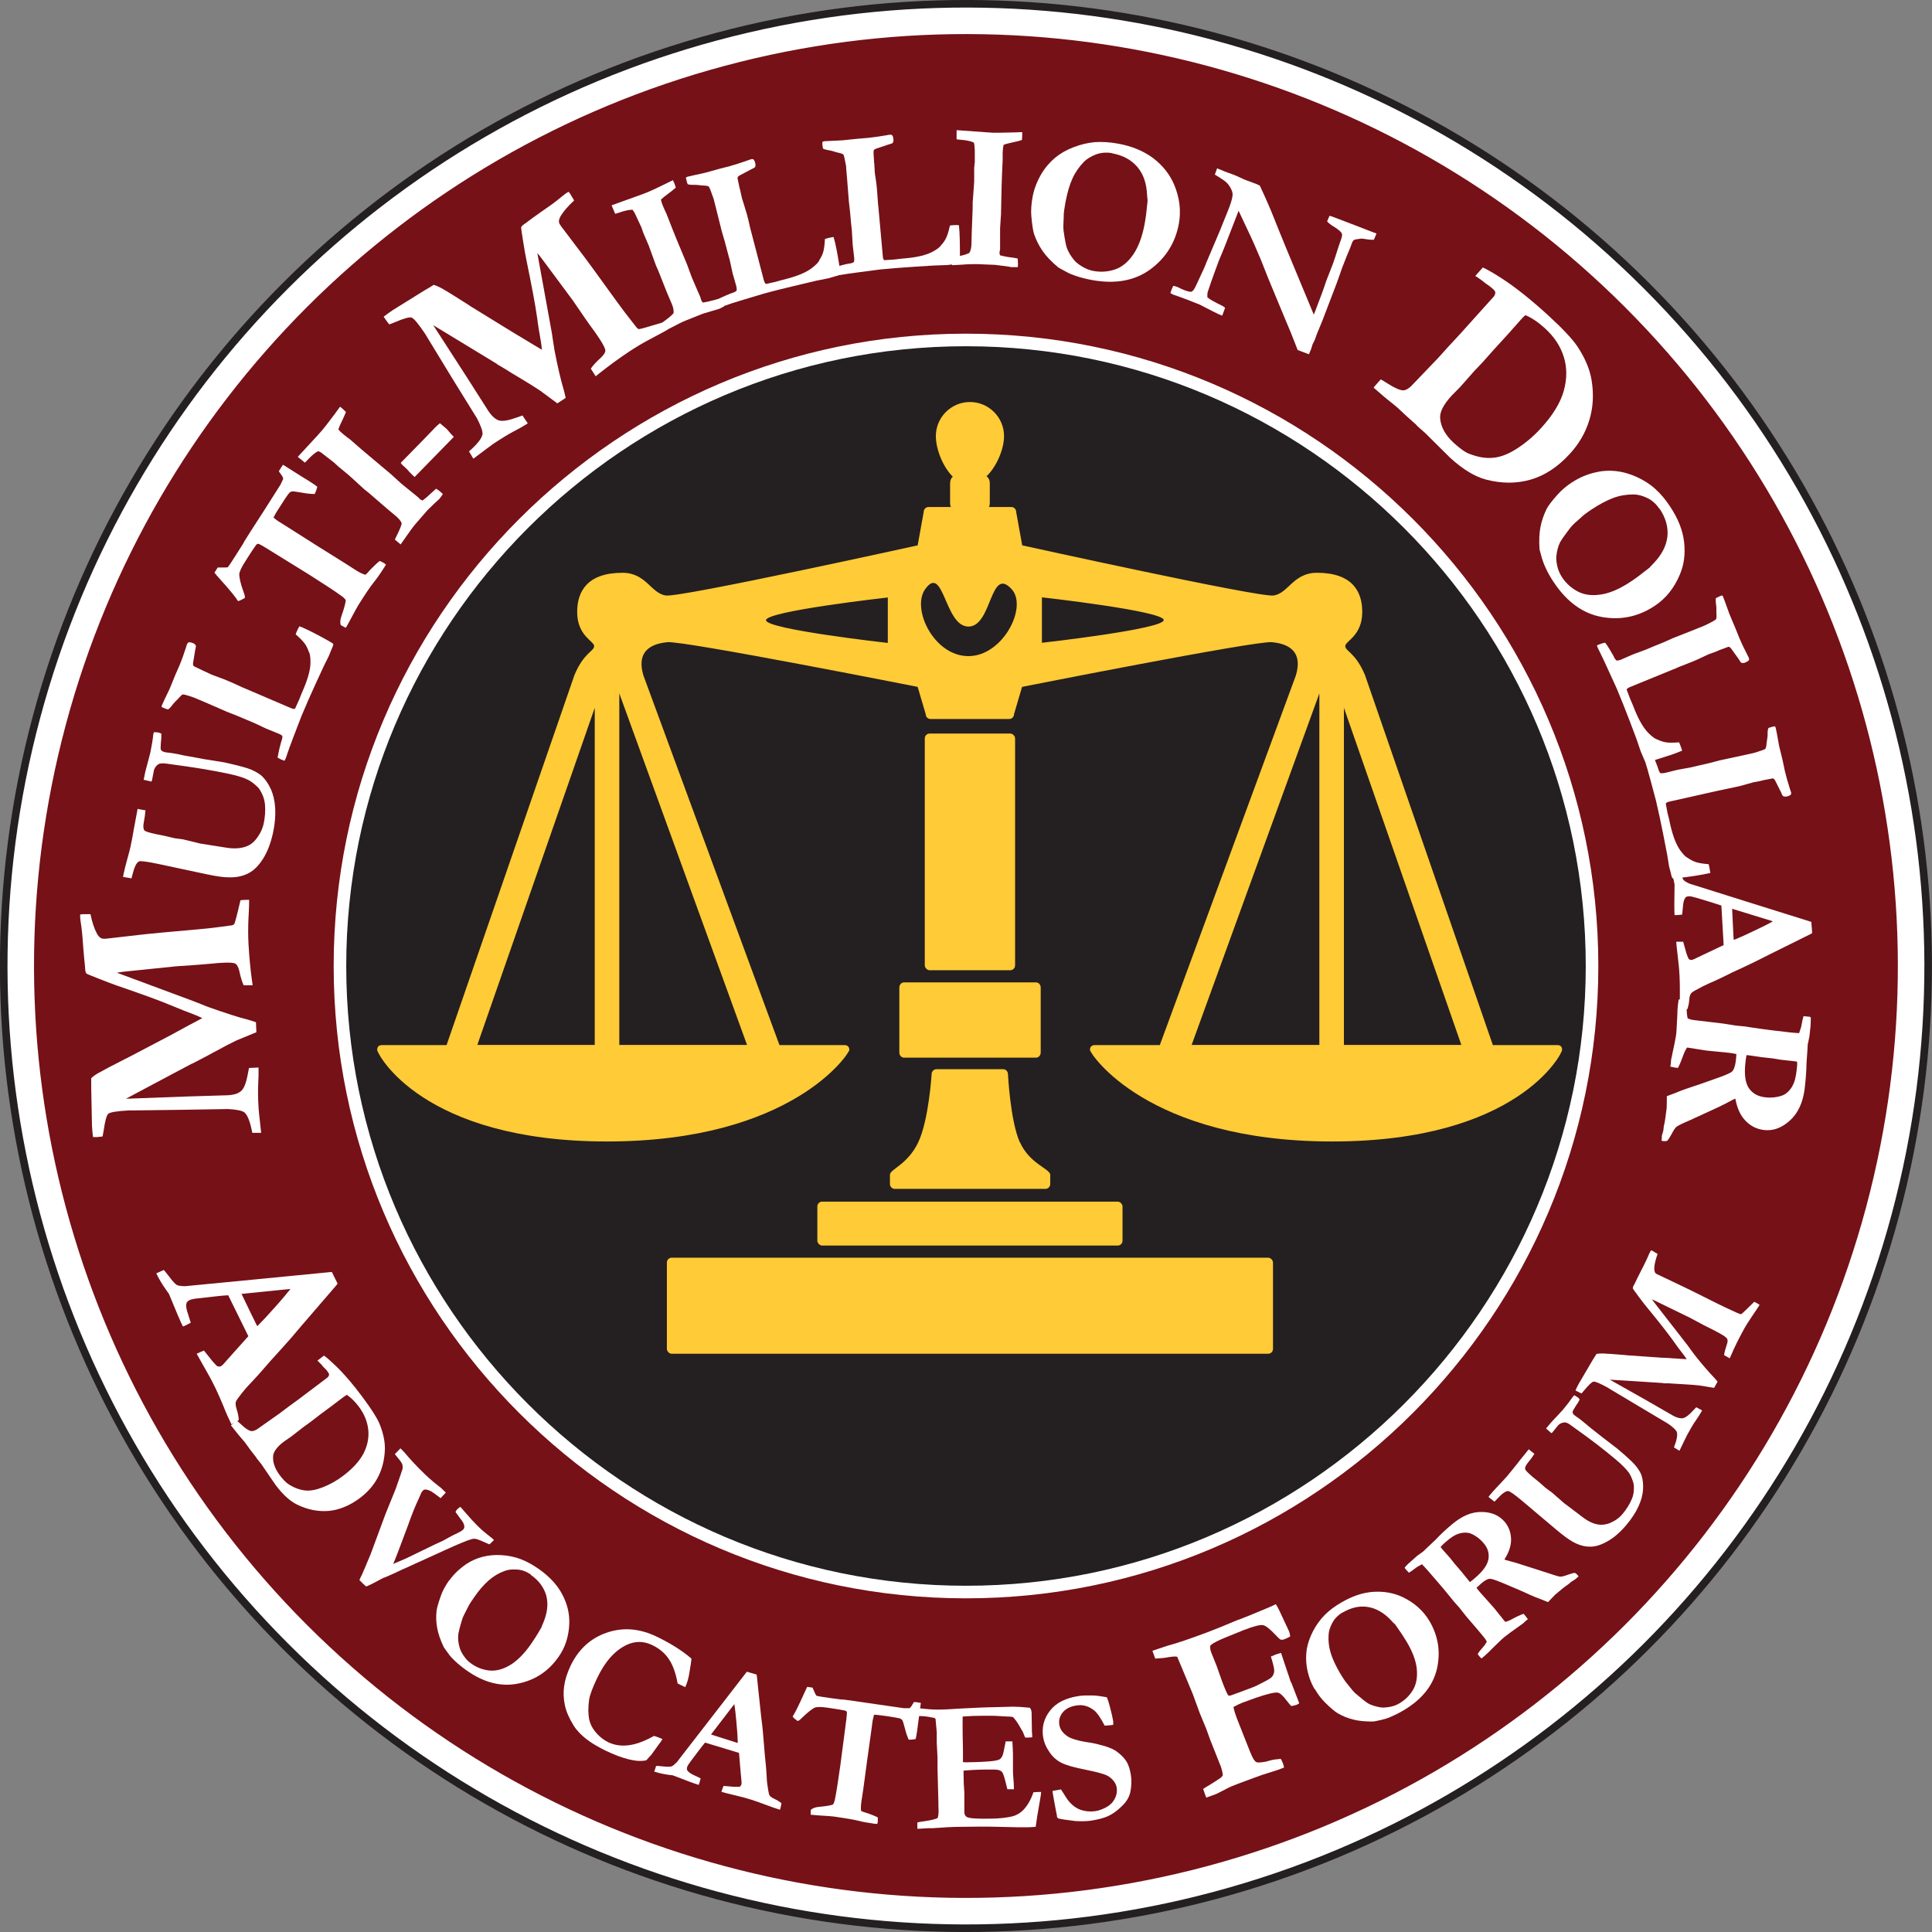<?xml version="1.0" encoding="UTF-8"?>
<svg id="Calque_2" xmlns="http://www.w3.org/2000/svg" width="127.5" height="127.5" version="1.1" viewBox="0 0 127.5 127.5">
  <rect x="0" y="0" width="127.5" height="127.5" fill="#808080" stroke="none"/>
  <!-- Generator: Adobe Illustrator 29.6.0, SVG Export Plug-In . SVG Version: 2.1.1 Build 207)  -->
  <circle cx="63.75" cy="63.75" r="63.5" transform="translate(-26.41 63.75) rotate(-45)" fill="#fff" stroke="#241f20" stroke-width=".5"/>
  <circle cx="63.75" cy="63.75" r="61.25" transform="translate(-26.41 63.75) rotate(-45)" fill="#761117" stroke="#761117" stroke-width=".5"/>
  <g>
    <circle cx="63.75" cy="63.75" r="41.32" transform="translate(-8.76 117.33) rotate(-81.46)" fill="#241f20"/>
    <path d="M63.75,105.48c-23.01,0-41.73-18.72-41.73-41.73S40.74,22.02,63.75,22.02s41.73,18.72,41.73,41.73-18.72,41.73-41.73,41.73ZM63.75,22.85c-22.55,0-40.9,18.35-40.9,40.9s18.35,40.9,40.9,40.9,40.9-18.35,40.9-40.9-18.35-40.9-40.9-40.9Z" fill="#fff"/>
  </g>
  <rect x="44.01" y="83" width="40" height="6.34" rx=".32" ry=".32" fill="#ffcb37"/>
  <rect x="53.94" y="79.3" width="20.14" height="2.9" rx=".32" ry=".32" fill="#ffcb37"/>
  <path d="M67.3,75.38c-.63-1.42-.78-4.49-.78-4.49,0-.18-.14-.33-.32-.33h-4.4c-.18,0-.32.15-.32.33,0,0-.18,3.01-.88,4.49-.7,1.48-1.87,1.78-1.87,2.15v.6c0,.18.14.33.32.33h9.94c.18,0,.32-.15.32-.33v-.6c0-.39-1.37-.73-2-2.15Z" fill="#ffcb37"/>
  <path d="M68.68,69.46c0,.19-.14.34-.32.34h-8.69c-.18,0-.32-.15-.32-.34v-4.29c0-.19.14-.34.32-.34h8.69c.18,0,.32.15.32.34v4.29Z" fill="#ffcb37" fill-rule="evenodd"/>
  <rect x="61.03" y="48.41" width="5.96" height="15.62" rx=".32" ry=".32" fill="#ffcb37"/>
  <path d="M102.78,68.97h-4.26l-8.44-24.42c-.63-1.5-1.3-1.57-1.3-1.91s1.12-.67,1.12-2.26c0-1.36-.67-2.58-2.99-2.58-1.57,0-1.89,1.37-2.87,1.5-.99.13-16.58-3.31-16.58-3.31l-.4-2.21c0-.18-.14-.32-.32-.32h-1.47c.03-.08.05-.17.05-.27v-1.29c0-.22-.09-.4-.22-.46.69-.67,1.16-1.82,1.16-2.66,0-1.24-1.01-2.25-2.25-2.25s-2.25,1.01-2.25,2.25c0,.84.45,2.02,1.12,2.68-.11.08-.18.24-.18.44v1.29c0,.1.02.19.05.27h-1.47c-.18,0-.32.14-.32.32l-.4,2.21s-15.62,3.44-16.61,3.31c-.99-.13-1.3-1.5-2.87-1.5-2.31,0-2.99,1.22-2.99,2.58,0,1.6,1.12,1.92,1.12,2.26s-.68.42-1.3,1.91l-8.44,24.42h-4.26c-.18,0-.32.08-.32.32s2.95,6.04,15.17,6.04,15.99-5.81,15.99-6.04-.14-.32-.32-.32h-4.29l-8.97-24.37c-.58-1.87.87-2.15,1.57-2.22,1.06-.11,16.52,2.95,16.52,2.95l.53,1.8c0,.18.14.32.32.32h5.19c.18,0,.32-.14.32-.32l.53-1.8s15.43-3.06,16.49-2.95c.71.07,2.15.35,1.57,2.22l-8.97,24.37h-4.29c-.18,0-.32.09-.32.32s3.76,6.04,15.99,6.04,15.17-5.79,15.17-6.04-.14-.32-.32-.32ZM39.25,68.96h-7.75l7.75-22.25v22.25ZM49.3,68.96h-8.43v-23.2l8.43,23.2ZM58.59,42.43s-8.04-.9-8.04-1.5,8.04-1.5,8.04-1.5v3.01ZM63.91,43.3c-2.28,0-3.77-3.12-2.86-4.41,1.23-1.74,1.28,2.46,2.86,2.46s1.41-4.06,2.86-2.46c1.06,1.17-.58,4.41-2.86,4.41ZM68.76,42.43v-3.01s8.04.9,8.04,1.5-8.04,1.5-8.04,1.5ZM87.07,68.96h-8.43l8.43-23.2v23.2ZM88.69,68.96v-22.25l7.75,22.25h-7.75Z" fill="#ffcb37"/>
  <g>
    <path d="M17.24,74.76h-.59c-.13-.7-.3-1.15-.51-1.34-.14-.12-.51-.2-1.09-.23l-3.06.05-3.11.04c-.19,0-.3,0-.34,0-.81.04-1.27.12-1.39.22-.12.1-.22.48-.31,1.12-.03.16-.05.29-.07.38-.14.02-.26.03-.36.04h-.27c-.03-.2-.05-.44-.07-.73l-.05-2.52c0-.06,0-.14,0-.24v-.4c.11-.1.25-.21.44-.32.41-.23,1-.54,1.79-.94l.22-.11,2.84-1.49c.07-.04.16-.09.29-.16.2-.11.39-.21.57-.31.18-.1.38-.21.6-.32.22-.12.41-.22.58-.31-.14-.07-.3-.14-.47-.21-.54-.2-1.03-.4-1.49-.59-.8-.34-2.02-.78-3.65-1.34-.26-.09-.66-.24-1.19-.45-.53-.21-.81-.32-.84-.35-.05-.05-.08-.15-.09-.3,0-.06-.01-.15-.02-.27-.03-.3-.07-.65-.1-1.07-.04-.6-.08-1.08-.13-1.44-.05-.36-.08-.56-.08-.61,0-.06,0-.13,0-.21.08-.01.14-.02.19-.02h.26c.05,0,.13,0,.23,0,.11.53.25.96.43,1.29.13.23.28.34.45.33h.13s2.62-.3,2.62-.3c.24-.03,1.43-.14,3.57-.33.48-.04,1.09-.11,1.82-.21.09-.02.16-.03.21-.03.14-.01.22-.05.26-.1.04-.06.18-.58.41-1.57.09-.01.16-.02.21-.02.12,0,.24-.01.36-.01,0,.15,0,.55-.04,1.17-.03.63-.03,1.21,0,1.76.05.83.12,1.63.23,2.41.02.1.03.2.04.3h-.59c-.1-.21-.2-.52-.28-.91-.06-.27-.15-.44-.26-.51-.11-.07-.42-.09-.92-.06-.19.01-.35.02-.5.04-.6.06-1.43.12-2.5.19l-3.02.31c-.43.04-.72.08-.89.11l5.03,1.87c.12.05.29.11.51.2.29.12.48.19.59.23,1.08.38,1.91.65,2.48.79.15.04.34.1.57.18l.03.66-1.29.53c-.34.16-.84.42-1.52.79-.4.22-.72.39-.96.51-.1.06-.18.1-.23.12l-.21.11s-.06.02-.08.03l-2.69,1.43-1.63.87,4.06-.15,2.64-.08c.43-.02.74-.12.92-.3.18-.17.32-.53.42-1.08l.08-.42.63-.03c.01.33,0,.69-.02,1.07-.02.38-.02.89.02,1.52,0,.13.06.69.17,1.69Z" fill="#fff"/>
    <path d="M8.65,57.96l-.53-.09c.01-.08.03-.16.05-.25.05-.22.1-.46.17-.7.16-.58.25-.93.27-1.03.08-.36.14-.71.2-1.05.06-.34.12-.65.17-.92.05-.27.09-.45.1-.54l.08.02.39.07h.05c-.02.27-.06.53-.11.8-.05.25-.04.43.04.53.05.07.31.15.78.25.14.03.26.05.35.07l.24.05.63.15.54.07,1.15.28,1.7.27c.49.08.92.06,1.28-.06.27-.09.5-.25.68-.48.27-.33.44-.68.52-1.04.09-.43.12-.84.09-1.23-.02-.23-.07-.46-.17-.68-.1-.22-.2-.39-.3-.49-.21-.21-.42-.37-.62-.48-.28-.15-.72-.29-1.34-.42-1.08-.23-2.31-.43-3.68-.61l-.36-.05c-.27-.04-.45-.03-.56.03-.17.11-.27.26-.31.44l-.12.63-.04.08-.51-.12.11-.53.33-1.26c.09-.43.16-.84.2-1.24l.04-.11c.15,0,.26.01.32.03.05.01.11.03.17.07,0,.17,0,.35-.03.54-.02.31-.03.48,0,.52.04.07.12.12.23.15.08.02.2.04.35.05.11.01.31.05.59.1.16.03.28.06.37.08.09.02.18.03.28.05.32.06.65.11.98.18l1.37.22c.91.2,1.51.36,1.81.49.29.13.52.27.68.41.23.22.43.51.59.86.16.35.26.77.29,1.25.03.48-.01,1.03-.14,1.63-.15.69-.37,1.26-.66,1.72-.29.46-.61.78-.97.96-.36.19-.78.28-1.29.27-.34,0-.82-.07-1.44-.2l-3.19-.68c-.75-.16-1.19-.22-1.3-.17-.16.07-.3.36-.43.87-.02.11-.05.2-.08.28Z" fill="#fff"/>
    <path d="M18.33,49.96c.02-.15.06-.35.12-.6.06-.25.11-.4.12-.44.06-.17.08-.29.06-.36-.09-.07-.17-.12-.24-.14l-.81-.33-.81-.38-.52-.22-.62-.26-.66-.26-1.4-.61-.64-.27-.09-.04c-.45-.16-.71-.23-.77-.22-.06,0-.16.11-.32.29-.02.02-.08.08-.2.2-.09.09-.15.17-.21.25-.1.13-.19.22-.26.25-.11-.04-.2-.07-.26-.09-.03-.01-.08-.04-.15-.07,0-.05,0-.09.02-.13.04-.1.21-.46.51-1.08l.37-.91.29-.66c.12-.29.26-.67.41-1.14.04-.14.07-.22.08-.24.03-.06.06-.1.11-.11.06-.01.15,0,.27.05.1.04.16.09.19.16.02.04,0,.14-.04.31l-.14.86s0,.07,0,.13c.02.03.04.05.06.07l.17.08.39.19.11.05.07.03s.13.06.34.16c.05.03.11.05.16.07.07.03.18.07.35.13.26.09.48.18.67.26.22.09.47.2.74.33.1.05.24.11.41.18l2.99,1.28c.13.05.22.07.27.04l.27-.59.15-.38.17-.4c.28-.68.43-1.24.43-1.69,0-.34-.03-.58-.12-.72-.07-.2-.15-.37-.26-.52-.11-.15-.31-.36-.6-.61l.08-.2c.04-.1.1-.21.17-.33l.18.07c.3.13.82.38,1.54.78.29.16.46.26.52.32-.02.1-.04.17-.05.19l-.1.23-.13.33s-.14.28-.36.73c-.04.08-.22.48-.55,1.19-.33.71-.63,1.41-.92,2.1l-.5,1.3c-.19.5-.37.98-.51,1.42l-.04.09s-.03.06-.06.12c-.05-.01-.09-.02-.13-.04-.18-.07-.3-.14-.37-.21Z" fill="#fff"/>
    <path d="M14.14,37.81l.23-.36c.06,0,.1,0,.13,0,.26.01.43,0,.53-.01.04-.04.22-.3.52-.78.19-.3.35-.56.5-.79l.06-.12.44-.7.84-1.3,1.13-1.78.17-.37c0-.07-.06-.19-.18-.34-.03-.04-.06-.09-.11-.16l.16-.26s.06-.09.12-.17c.27.17.67.42,1.2.76l.52.32.29.19c.1.06.18.13.25.19-.05.19-.11.35-.17.47-.21,0-.5-.02-.86-.09-.36-.06-.56-.09-.62-.08-.08.01-.15.05-.2.1-.08.08-.35.48-.81,1.21-.07.11-.15.25-.23.42.14.11.25.2.35.26l.78.49,1.7,1.08,1.84,1.15.75.48c.27.17.48.27.64.31.07-.04.16-.14.29-.29.02-.03.15-.15.37-.37.1-.1.2-.18.29-.25.15.07.24.11.27.13.03.02.08.06.14.11-.05.09-.09.16-.13.21-.25.4-.48.72-.69.98-.21.26-.54.75-1,1.48-.07.12-.27.47-.58,1.06-.12.23-.21.38-.25.44-.06-.03-.11-.06-.14-.07l-.14-.08-.05-.03c-.06-.16-.04-.37.06-.64.16-.46.25-.79.27-1-.05-.08-.13-.17-.24-.25-.44-.32-1.17-.8-2.18-1.44l-2.2-1.36c-.6-.38-.97-.6-1.11-.66-.04-.01-.07-.02-.1,0-.03,0-.06.03-.08.06-.09.11-.35.49-.76,1.15-.23.36-.35.63-.36.79,0,.23.09.64.31,1.24.06.17.08.28.05.33-.21.12-.35.18-.44.2-.17-.28-.57-.76-1.19-1.45-.18-.2-.3-.34-.36-.42Z" fill="#fff"/>
    <path d="M26.44,35.93l-.38-.32c.04-.09.1-.23.2-.42.13-.27.22-.49.25-.65-.05-.15-.18-.31-.37-.47l-.62-.52-1.18-1.02-.29-.23c-.67-.61-1.01-.93-1.03-.94l-.7-.58-.27-.25-.62-.48-.23-.18s-.1-.06-.2-.1c-.19.09-.42.28-.71.59-.07.07-.13.13-.17.17l-.47-.38,1.33-1.44c.16-.18.26-.29.3-.34.17-.21.44-.55.79-1.02.2-.27.32-.44.37-.51.07.05.13.1.17.14.06.05.13.12.22.21-.07.18-.16.38-.26.59-.11.22-.19.4-.24.55.07.1.19.22.37.36.15.13.28.22.38.29.58.51,1.03.9,1.35,1.16l1.38,1.16.68.62,1.06.86.19.18s.08.05.15.07c.22-.17.42-.34.58-.5.03-.03.13-.12.31-.28.12.07.21.14.28.2.04.03.1.08.17.16-.04.05-.07.08-.08.11-.09.12-.14.18-.15.2-.02.02-.06.07-.13.12-.05.04-.27.25-.66.63l-.79.91c-.16.18-.36.47-.63.85-.17.25-.29.41-.34.48Z" fill="#fff"/>
    <path d="M26.45,30.54l1.51-1.54.76-.79c.11-.11.21-.2.31-.28.16.14.29.24.37.31l.09.08.23.27s.08.09.14.15l.09.09-2.59,2.65c-.1-.09-.17-.16-.22-.21-.08-.08-.17-.17-.26-.28-.05-.05-.08-.09-.11-.11l-.25-.23-.07-.1Z" fill="#fff"/>
    <path d="M31.25,30.29l-.3-.5c.54-.47.84-.85.89-1.12.03-.18-.09-.54-.36-1.06l-1.61-2.6-1.62-2.66c-.1-.16-.15-.26-.18-.3-.45-.67-.75-1.03-.9-1.09-.15-.05-.52.05-1.12.31-.15.06-.27.11-.36.14-.09-.11-.16-.21-.22-.29l-.15-.22c.17-.13.37-.28.61-.44l2.14-1.33c.05-.03.12-.07.21-.12l.34-.21c.15.04.31.11.5.21.41.23.98.59,1.72,1.06l.21.14,2.73,1.68c.06.04.16.09.28.17.19.11.38.23.55.33.18.11.37.22.58.35.21.13.4.24.57.34-.01-.16-.03-.33-.06-.51-.1-.57-.19-1.09-.25-1.58-.12-.86-.36-2.13-.71-3.83-.06-.27-.13-.69-.22-1.25-.09-.56-.13-.86-.13-.9.02-.07.09-.14.22-.23.05-.03.12-.08.22-.16.24-.18.53-.39.87-.63.5-.34.89-.62,1.17-.85.28-.23.45-.36.48-.38.05-.03.11-.07.18-.1.05.06.09.11.11.15l.13.22s.07.11.12.2c-.4.37-.7.71-.89,1.03-.13.23-.15.41-.05.55l.07.11,1.59,2.1c.15.19.85,1.16,2.11,2.9.28.39.65.88,1.11,1.46.06.07.11.13.13.17.08.11.16.17.22.17.07,0,.59-.15,1.56-.44.06.07.1.13.12.17.07.1.13.2.19.3-.13.09-.47.28-1.03.57-.56.29-1.06.59-1.51.89-.69.46-1.34.94-1.96,1.43-.08.07-.16.13-.24.19l-.32-.5c.14-.21.36-.45.65-.71.2-.19.31-.35.31-.48,0-.13-.14-.41-.41-.82-.11-.16-.2-.29-.28-.41-.36-.48-.84-1.17-1.44-2.06l-1.81-2.44c-.25-.35-.44-.58-.55-.71l.96,5.28c.02.12.05.31.08.54.05.31.08.52.1.63.22,1.13.42,1.97.59,2.53.04.14.09.34.14.58l-.55.36-1.12-.83c-.31-.21-.79-.51-1.46-.91-.39-.23-.7-.42-.93-.57-.1-.06-.17-.1-.22-.13l-.21-.12s-.05-.04-.07-.06l-2.6-1.58-1.58-.96,2.21,3.42,1.42,2.23c.24.36.48.57.72.64.24.06.62,0,1.14-.19l.4-.14.35.52c-.28.18-.59.36-.93.53-.34.18-.77.44-1.3.79-.11.07-.56.41-1.36,1.01Z" fill="#fff"/>
    <path d="M43.74,21.87l-.19-.46c.07-.06.2-.15.37-.28.25-.18.42-.34.53-.46.02-.16-.01-.36-.11-.6l-.32-.75-.58-1.46-.15-.34c-.31-.86-.47-1.3-.48-1.32l-.36-.84-.12-.35-.33-.71-.13-.27s-.06-.1-.13-.19c-.21,0-.51.06-.91.2-.1.03-.17.06-.23.07l-.24-.56,1.86-.67c.23-.08.37-.14.43-.16.25-.1.65-.28,1.19-.55.3-.15.49-.24.57-.28.04.08.07.15.09.2.03.07.06.17.1.29-.15.13-.32.27-.51.41-.2.14-.35.27-.47.38.02.12.07.29.16.49.08.18.14.33.2.44.28.72.5,1.28.66,1.67l.7,1.68.32.87.55,1.27.08.25s.05.08.1.13c.28-.05.53-.11.75-.17.04-.01.18-.05.41-.11.07.12.12.22.16.31.02.05.05.12.08.22-.06.02-.1.04-.12.06-.13.06-.21.1-.23.11-.03.01-.09.03-.17.05-.06.02-.36.1-.88.26l-1.13.45c-.23.09-.54.25-.96.47-.27.14-.45.23-.53.27Z" fill="#fff"/>
    <path d="M47.33,19.78c.13-.08.31-.17.55-.27.24-.1.38-.16.42-.17.17-.05.28-.11.32-.18,0-.11-.01-.2-.03-.28l-.24-.84-.19-.87-.15-.55-.17-.65-.2-.68-.37-1.48-.17-.67-.03-.09c-.16-.45-.25-.7-.3-.74-.04-.04-.18-.06-.43-.07-.02,0-.12-.01-.28-.03-.12-.01-.23-.02-.32-.01-.16,0-.29-.01-.36-.05-.04-.11-.07-.2-.08-.26,0-.04-.02-.09-.04-.16.03-.03.07-.06.12-.07.11-.03.49-.11,1.16-.26l.94-.26.7-.18c.3-.08.69-.21,1.15-.37.14-.05.22-.08.24-.08.07-.02.12-.01.15.01.05.04.09.12.12.25.03.1.02.18-.01.25-.02.04-.11.09-.27.16l-.77.41s-.05.04-.1.08c0,.04-.02.07-.02.09l.04.19.09.42.03.12.02.07s.03.14.08.37c.01.06.03.12.04.17.02.07.06.19.11.35.08.26.15.49.21.69.06.23.13.49.19.79.03.11.06.26.11.43l.82,3.14c.04.13.08.21.14.24l.63-.14.39-.11.42-.11c.71-.19,1.24-.42,1.6-.7.27-.21.44-.38.49-.53.11-.17.2-.35.25-.53.05-.18.09-.46.11-.85l.21-.06c.11-.03.23-.05.36-.07l.05.18c.09.32.2.88.33,1.69.05.32.08.53.06.6-.1.05-.16.07-.18.08l-.24.07-.34.1s-.31.06-.8.16c-.09.02-.51.12-1.27.3-.76.18-1.5.36-2.22.56l-1.34.4c-.52.15-1,.31-1.44.47l-.1.03s-.07.02-.13.03c-.02-.05-.04-.09-.05-.12-.05-.18-.07-.32-.06-.42Z" fill="#fff"/>
    <path d="M54.98,17.68c.14-.05.33-.11.58-.18.25-.06.4-.1.45-.1.18-.02.29-.06.35-.12.02-.11.02-.2.01-.28l-.1-.87-.05-.89-.06-.57-.06-.67-.08-.71-.12-1.52-.06-.69v-.1c-.09-.47-.14-.73-.18-.78-.03-.04-.17-.09-.41-.14-.02,0-.11-.03-.27-.08-.12-.03-.22-.06-.32-.07-.16-.03-.28-.06-.35-.11-.02-.12-.03-.21-.04-.27,0-.04,0-.09,0-.16.04-.03.08-.04.13-.05.11-.01.51-.03,1.19-.06l.97-.1.72-.06c.31-.03.71-.09,1.2-.17.14-.03.23-.04.25-.04.07,0,.12,0,.15.04.04.05.07.13.08.26.01.1,0,.18-.05.24-.02.03-.12.07-.29.11l-.83.28s-.06.03-.11.07c-.02.03-.03.06-.03.09v.19s.03.43.03.43v.12s.02.07.02.07c0,.02,0,.15.02.38,0,.06,0,.12.01.18,0,.07.02.19.05.37.04.27.07.51.09.71.02.24.04.51.06.81,0,.11.02.26.04.44l.29,3.23c.01.14.04.22.09.26l.65-.04.4-.05.43-.04c.73-.07,1.3-.21,1.7-.42.3-.16.49-.3.58-.44.14-.15.25-.31.33-.48.08-.17.17-.44.25-.82l.22-.02c.11-.01.23-.01.37,0l.02.19c.03.33.05.9.05,1.72,0,.33-.01.53-.04.61-.1.03-.17.04-.19.05l-.25.02-.35.04s-.31.01-.82.03c-.09,0-.53.03-1.31.08-.78.05-1.54.11-2.28.18l-1.38.18c-.53.07-1.03.14-1.5.22h-.1s-.07.01-.13.02c-.01-.05-.02-.09-.03-.13-.02-.19-.02-.33,0-.42Z" fill="#fff"/>
    <path d="M62.83,17.49v-.49c.11-.02.26-.06.47-.1.3-.06.52-.13.67-.21.09-.14.13-.33.14-.58l.02-.81.06-1.56v-.37c.07-.9.1-1.37.1-1.39v-.91s.04-.37.04-.37v-.78s-.02-.29-.02-.29c0-.05-.02-.12-.04-.22-.18-.09-.49-.16-.9-.19-.1,0-.18-.02-.24-.03v-.6s1.96.14,1.96.14c.24.02.39.02.45.03.27,0,.7,0,1.29-.02.33-.01.54-.02.63-.02,0,.09,0,.16,0,.22,0,.08-.01.18-.02.3-.18.06-.39.11-.63.16-.24.05-.43.1-.58.16-.03.12-.05.29-.06.51,0,.2,0,.36,0,.48-.04.77-.06,1.36-.07,1.78l-.04,1.81-.06.92v1.37s-.04.26-.04.26c0,.04.01.09.04.16.27.07.53.12.75.14.04,0,.18.03.41.07.01.14.02.25.02.34,0,.05,0,.13-.01.23-.06,0-.1,0-.14,0-.15,0-.23,0-.25,0-.03,0-.09,0-.18-.03-.06-.01-.37-.05-.91-.12l-1.21-.05c-.24,0-.59,0-1.05.04-.3.02-.5.03-.59.03Z" fill="#fff"/>
    <path d="M68.14,13.02c.1-.56.31-1.09.63-1.62.23-.37.52-.7.86-.99.34-.28.75-.52,1.23-.7.47-.18.94-.29,1.41-.33.46-.03.97,0,1.52.1.93.17,1.71.5,2.33.97.62.48,1.07,1.05,1.36,1.72.37.87.47,1.73.32,2.58-.23,1.27-.87,2.28-1.89,3.03-1.03.75-2.31.98-3.85.7-.38-.07-.73-.16-1.06-.27-.24-.08-.46-.17-.63-.27-.32-.17-.5-.27-.54-.3-.44-.37-.78-.72-1.02-1.07-.24-.35-.43-.72-.57-1.13-.07-.23-.13-.62-.18-1.19-.03-.36,0-.77.08-1.24ZM73.41,10.11c-.39-.07-.75-.04-1.08.08-.33.13-.6.29-.79.48-.32.33-.58.7-.77,1.12-.19.42-.34.95-.46,1.58-.07.39-.11.66-.11.84,0,.06,0,.15-.01.28-.02.34-.02.59,0,.75.09.61.16.98.22,1.13.09.25.25.52.47.79.11.14.29.28.53.43.24.14.48.24.74.29.48.09.95.06,1.41-.09.46-.15.86-.47,1.21-.97.35-.5.61-1.18.77-2.05.07-.36.13-.85.19-1.47v-.13s-.02-.13-.03-.29c-.03-.77-.24-1.39-.64-1.86-.4-.47-.95-.77-1.66-.9Z" fill="#fff"/>
    <path d="M80.16,11.56l.16-.45.54.22.19.07c.26.09.44.16.53.2.05.02.2.09.44.2.05.03.1.05.14.06.04.02.17.07.4.15.23.09.36.14.39.15.05.02.11.05.19.09.4.86.72,1.59.95,2.18.23.6,1.1,2.71,2.61,6.33l.07-.16.28-.74c.17-.43.29-.78.38-1.04.08-.26.2-.56.34-.91.14-.35.26-.67.35-.96.18-.57.29-.9.32-.98.11-.28.15-.45.12-.54-.05-.13-.22-.28-.52-.46-.22-.13-.37-.26-.46-.36l.16-.37.17.05,1.26.48,1.4.54c.09.03.18.07.27.1l-.17.41c-.12.01-.23,0-.34-.01-.3-.05-.47-.07-.52-.06-.27.03-.41.06-.44.08-.06.03-.11.1-.15.21-.01.03-.04.12-.1.27-.03.08-.1.26-.22.53-.25.61-.43,1.1-.55,1.47-.04.12-.09.25-.14.39l-.86,2.25c-.06.16-.1.27-.13.33l-.32.78-.12.34-.16.33c-.06.18-.09.29-.1.32l-.14.33-.74-.28-.43-1.09-.9-2.16-.63-1.52-.45-1.14c-.3-.72-.58-1.36-.85-1.92l-.64-1.36-.92,2.37c-.06.14-.12.29-.18.44l-.19.45-.31.84c-.13.35-.26.73-.4,1.15-.04.11-.06.19-.06.24,0,.05,0,.12,0,.22.14.13.48.32,1.02.58.03.02.08.06.15.11l-.19.52-.25-.1c-.13-.06-.55-.27-1.24-.63-.67-.27-1.12-.44-1.35-.52-.23-.08-.36-.12-.38-.13-.05-.02-.12-.06-.2-.11.03-.1.06-.19.09-.26.02-.05.05-.12.1-.22.13.03.23.06.3.09.03.01.11.05.24.12.35.15.57.21.66.18.09-.03.18-.15.29-.38.31-.66.49-1.06.56-1.21l.14-.35.87-2.05.52-1.29c.2-.49.31-.84.33-1.06.01-.11,0-.21-.04-.31-.08-.21-.2-.4-.35-.55-.09-.09-.35-.27-.78-.53Z" fill="#fff"/>
    <path d="M91.13,25.04c.08.04.23.14.46.28.46.29.8.44,1.02.44.14,0,.32-.09.52-.28.05-.05.65-.68,1.81-1.89l.63-.7.78-.84,1.96-2.18.23-.25c.1-.11.15-.22.14-.33,0-.06-.07-.15-.21-.27-.11-.1-.25-.2-.42-.31-.19-.16-.38-.3-.55-.41-.03-.02-.08-.05-.14-.09l.5-.56c.32.15.75.4,1.29.75.89.58,1.89,1.38,3.02,2.41.94.86,1.58,1.54,1.92,2.04.51.77.82,1.5.94,2.21.16.94.11,1.83-.14,2.65-.25.83-.68,1.58-1.3,2.25-.78.85-1.64,1.42-2.57,1.69-.93.27-1.91.27-2.95,0-.73-.19-1.52-.67-2.36-1.43l-1.25-1.24-.37-.37-.52-.46-.14-.15-.54-.48-.7-.65s-.25-.21-.68-.55c-.14-.12-.33-.27-.55-.47-.14-.12-.24-.21-.31-.27.08-.1.23-.28.46-.53ZM100.66,20.8c-.13.12-.22.21-.27.27l-.97,1.09-.86.94c-.27.31-.51.58-.72.81l-.56.59-.9,1.02-.59.6c-.53.58-.78,1.07-.75,1.47.04.58.34,1.12.89,1.63.42.38.76.63,1.04.73.56.22,1.08.31,1.57.26.49-.04,1.02-.25,1.59-.62.57-.37,1.1-.82,1.57-1.34.78-.85,1.28-1.67,1.5-2.46.22-.79.22-1.54,0-2.24-.22-.71-.64-1.34-1.26-1.9-.43-.39-.86-.68-1.27-.85Z" fill="#fff"/>
    <path d="M103.75,31.83c.47-.31,1-.54,1.6-.67.43-.1.87-.12,1.31-.07.44.05.9.18,1.36.39.46.21.87.47,1.21.78.35.31.68.7.98,1.16.53.79.84,1.57.93,2.35.09.78,0,1.5-.29,2.17-.37.87-.91,1.55-1.63,2.03-1.07.72-2.24.97-3.49.75-1.25-.22-2.31-.98-3.18-2.28-.22-.32-.4-.64-.54-.95-.11-.23-.19-.45-.25-.64-.1-.35-.15-.55-.16-.59-.04-.57-.02-1.06.06-1.48.08-.41.22-.81.41-1.2.11-.21.35-.53.73-.95.24-.27.55-.54.94-.8ZM109.51,33.58c-.22-.33-.49-.57-.81-.72-.32-.15-.62-.23-.89-.23-.46,0-.91.07-1.34.23-.43.16-.92.42-1.45.77-.33.22-.55.39-.67.51-.04.04-.11.1-.21.19-.26.22-.44.4-.53.53-.37.48-.59.8-.66.94-.12.24-.2.54-.24.89-.02.18,0,.4.06.67.06.27.17.51.31.73.27.41.62.72,1.05.95.43.22.94.29,1.54.19.6-.09,1.27-.39,2-.88.3-.2.7-.5,1.19-.89l.09-.1s.09-.1.2-.21c.53-.56.82-1.14.89-1.75.06-.61-.11-1.22-.51-1.82Z" fill="#fff"/>
    <path d="M105.92,42.4c.09.11.21.28.34.51.13.22.21.36.23.4.07.16.14.26.22.29.11-.02.2-.04.27-.07l.8-.35.84-.31.52-.22.62-.25.65-.29,1.42-.56.64-.26.09-.04c.43-.21.66-.34.69-.39.03-.05.04-.19.02-.43,0-.02,0-.12,0-.28,0-.12-.01-.23-.03-.32-.02-.16-.02-.28,0-.36.11-.05.19-.09.25-.12.03-.01.09-.03.15-.06.04.03.06.06.08.11.04.1.18.47.41,1.12l.38.9.27.67c.12.29.29.66.52,1.1.07.13.11.21.11.23.03.06.03.11,0,.15-.03.05-.11.1-.23.15-.1.04-.18.05-.25.02-.04-.01-.1-.09-.19-.25l-.51-.71s-.05-.05-.1-.09c-.04,0-.07,0-.09,0l-.18.07-.41.15-.11.05-.07.03s-.14.05-.35.13c-.06.02-.11.04-.17.06-.07.03-.18.08-.34.16-.25.12-.47.22-.66.3-.22.09-.47.19-.76.3-.11.04-.24.09-.41.17l-3.01,1.23c-.13.05-.2.11-.22.17l.23.61.16.37.16.4c.28.68.58,1.18.9,1.5.24.24.44.38.59.42.19.09.37.15.56.18.18.03.47.03.86,0l.08.2c.04.1.08.22.12.35l-.18.07c-.3.13-.85.31-1.63.55-.31.1-.51.14-.59.14-.06-.09-.09-.15-.1-.17l-.1-.23-.14-.33s-.1-.3-.26-.77c-.03-.09-.18-.49-.46-1.22-.28-.73-.56-1.44-.85-2.13l-.58-1.27c-.22-.49-.44-.95-.65-1.37l-.04-.09s-.03-.07-.04-.12c.04-.03.08-.05.11-.06.18-.07.31-.11.4-.12Z" fill="#fff"/>
    <path d="M109.01,49.71c.07.13.16.31.25.56.1.24.15.39.16.43.05.17.1.28.17.33.11,0,.2,0,.28-.02l.85-.21.88-.16.55-.13.65-.15.69-.18,1.49-.32.68-.15.09-.02c.46-.14.71-.23.75-.27.04-.04.07-.18.09-.42,0-.02.02-.12.04-.28.02-.12.03-.23.02-.32,0-.16.02-.28.06-.36.11-.04.2-.06.26-.08.04,0,.09-.02.16-.03.03.03.05.07.06.12.03.11.1.5.22,1.17l.23.95.15.71c.07.31.18.69.33,1.17.05.14.07.22.08.24.02.07,0,.12-.02.15-.04.05-.12.09-.25.12-.1.02-.18.02-.25-.02-.04-.02-.09-.11-.15-.27l-.39-.78s-.04-.05-.08-.1c-.04-.01-.07-.02-.09-.02l-.19.04-.42.08-.12.03-.07.02s-.15.03-.37.07c-.06.01-.12.02-.17.04-.07.02-.19.05-.36.1-.26.08-.5.14-.7.18-.23.05-.5.11-.8.17-.11.02-.26.05-.43.09l-3.17.71c-.13.03-.21.07-.24.13l.12.64.1.39.09.42c.17.72.38,1.26.64,1.63.2.28.37.45.51.51.17.12.34.21.52.27.18.06.46.11.85.14l.05.21c.02.11.04.23.06.37l-.19.04c-.32.07-.89.17-1.7.27-.33.04-.53.06-.61.04-.04-.1-.07-.16-.07-.19l-.06-.25-.09-.34s-.05-.31-.13-.8c-.02-.09-.1-.52-.25-1.28-.15-.77-.31-1.51-.48-2.24l-.36-1.35c-.14-.52-.28-1.01-.42-1.45l-.02-.1s-.01-.07-.02-.13c.05-.02.09-.03.12-.04.19-.04.33-.06.42-.05Z" fill="#fff"/>
    <path d="M110.28,57h.47c.03.07.08.22.13.44.09.35.16.56.22.63.06.07.2.16.41.25l3.69,1.16,4.34,1.36c0,.15.02.3.03.43l.02.31-.12.07-2.74,1.36c-.58.3-1.15.58-1.69.83-.55.25-1,.46-1.34.64-.21.1-.52.25-.94.43-.23.1-.51.24-.85.43-.19.1-.29.18-.32.23-.06.09-.1.22-.11.41-.01.19-.05.39-.12.61-.15.03-.26.05-.33.05-.03,0-.08,0-.15,0-.02-.34-.03-.71-.02-1.12,0-.41,0-.77-.02-1.1-.02-.36-.04-.62-.06-.78l-.13-1.16-.03-.33c.16,0,.31-.01.46,0l.21.75c.07.22.13.35.16.39.05.04.1.06.16.06.06,0,.12-.02.18-.05l.65-.31,1.31-.62-.15-2.61c-.22-.08-.77-.25-1.64-.51-.25-.07-.41-.11-.5-.1-.12,0-.2.04-.25.11-.08.11-.13.31-.15.61,0,.04-.02.2-.05.49-.16.01-.28.02-.34.03-.05,0-.1,0-.16,0-.02-.28-.02-.96,0-2.03l-.06-.28c-.08-.33-.12-.65-.14-.96v-.12ZM114.31,59.98c.05,1.06.08,1.69.09,1.88l.02.17c.4-.16.86-.37,1.38-.62.53-.25.93-.45,1.2-.61l-2.7-.83Z" fill="#fff"/>
    <path d="M111.24,66.03c.05.13.07.31.07.54,0,.23.02.45.07.64.09.03.15.06.19.07.06.02.28.05.65.09l1.51.18.81.13.63.06.37.06c.49.07.95.14,1.38.19.94.12,1.54.18,1.81.19l.13-.39c.07-.36.12-.61.16-.73l.41.04.07.04c0,.23,0,.44-.02.63-.01.1-.04.31-.07.63-.07.32-.1.5-.11.52l-.02.36-.06.85c-.01.54-.05,1.1-.12,1.69-.11.93-.44,1.64-.98,2.13-.54.49-1.12.7-1.73.62-.46-.06-.85-.25-1.19-.6-.34-.34-.56-.83-.68-1.47-.1.04-.22.1-.36.18-.3.16-.54.28-.75.38l-1.89.87c-.5.21-.79.36-.88.43-.09.07-.2.24-.33.49-.1.19-.2.34-.29.44-.08.02-.15.02-.21.02-.04,0-.09-.01-.16-.03l.02-.18v-.14s.1-.35.1-.35l.03-.28c.04-.14.07-.32.1-.53l.09-.68s0-.21.01-.48c0-.12,0-.22,0-.3l.48-.18c.36-.15.63-.25.81-.31.46-.15,1.2-.4,2.22-.77.47-.17.74-.3.81-.38.11-.12.19-.35.23-.68.01-.09.03-.24.04-.46-.13-.03-.29-.06-.47-.08l-1.51-.15-1.27-.2c-.09.12-.17.28-.24.47-.12.34-.24.64-.37.88-.22-.03-.39-.06-.5-.09.01-.09.02-.14.03-.16l.02-.28c.21-.96.32-1.53.34-1.72.01-.12.02-.2.02-.25l.05-.94c0-.29.02-.55.05-.79l.04-.29c.11,0,.19,0,.22.01.05,0,.12.02.21.05ZM115.26,69.63c-.04.22-.06.37-.07.47-.09.77-.02,1.33.21,1.69.24.36.59.56,1.05.62.29.04.56.03.82-.02.26-.05.46-.12.6-.23.2-.15.36-.35.48-.61.09-.19.17-.5.22-.94.03-.21.04-.39.03-.54l-.13-.03-.92-.1-.55-.09-.74-.08c-.21-.03-.48-.07-.81-.12l-.19-.02Z" fill="#fff"/>
  </g>
  <g>
    <path d="M10.32,84.03l.49-.22c.07.08.19.22.34.42.25.33.42.52.52.57s.28.08.55.08l4.45-.43,5.23-.51c.08.16.15.31.22.45l.16.32-.1.13-2.3,2.67c-.48.58-.96,1.13-1.43,1.64-.47.51-.85.94-1.14,1.28-.17.2-.44.5-.8.88-.2.2-.44.48-.71.84-.15.19-.23.32-.24.38-.03.12,0,.28.06.48.07.2.12.44.14.7-.14.1-.25.17-.33.21-.03.02-.09.04-.16.07-.17-.35-.35-.74-.52-1.18-.18-.44-.35-.82-.51-1.16-.18-.37-.32-.64-.41-.8l-.66-1.17-.19-.34c.16-.08.33-.15.48-.21l.56.7c.18.21.29.32.34.34.07.02.14.02.2,0,.06-.03.12-.07.17-.13l.55-.62,1.11-1.24-1.33-2.7c-.28.01-.93.08-1.97.2-.29.03-.49.07-.58.12-.12.06-.19.14-.21.23-.04.15,0,.39.12.72.01.05.07.23.17.54-.17.09-.28.15-.35.18-.05.03-.11.05-.17.07-.15-.29-.45-1.01-.92-2.15l-.19-.27c-.23-.32-.42-.64-.58-.95l-.06-.13ZM15.94,85.39c.53,1.11.85,1.76.95,1.96l.09.17c.35-.35.75-.78,1.19-1.28.45-.5.78-.9,1-1.18l-3.24.33Z" fill="#fff"/>
    <path d="M15.62,93.74s.15.13.29.26c.28.27.5.41.66.44.1.02.23-.02.4-.12.04-.03.55-.39,1.53-1.08l.54-.41.66-.48,1.67-1.26.2-.15c.09-.06.13-.14.15-.22,0-.04-.03-.11-.11-.22-.06-.09-.15-.18-.25-.27-.11-.14-.22-.26-.33-.36-.02-.02-.05-.04-.08-.08l.43-.33c.21.15.47.38.8.7.54.52,1.14,1.22,1.79,2.1.54.73.9,1.29,1.07,1.69.25.61.37,1.17.36,1.68-.02.68-.17,1.3-.45,1.84-.28.55-.69,1.01-1.21,1.4-.66.49-1.34.77-2.03.84-.69.06-1.38-.07-2.07-.4-.49-.23-.97-.67-1.46-1.32l-.71-1.04-.21-.31-.31-.39-.08-.12-.32-.41-.4-.55s-.15-.18-.41-.48c-.08-.1-.19-.24-.32-.4-.08-.11-.14-.18-.18-.23.07-.06.2-.16.39-.31ZM22.88,92.05c-.11.07-.18.12-.22.15l-.83.63-.73.54c-.23.18-.44.34-.61.47l-.47.34-.77.6-.49.34c-.45.33-.69.65-.73.93-.05.41.09.83.4,1.26.24.33.45.54.63.65.36.23.72.36,1.07.4.35.04.75-.04,1.2-.22.45-.18.88-.42,1.28-.72.66-.49,1.12-1,1.39-1.52.26-.52.36-1.05.3-1.57-.06-.53-.27-1.03-.62-1.5-.25-.33-.51-.59-.78-.77Z" fill="#fff"/>
    <path d="M26.06,95.96l.37-.38c.15.15.24.25.27.28.32.39.77.88,1.36,1.45.09.09.27.25.56.5.21.17.37.3.48.38l.32.31c-.2.22-.32.34-.34.37-.33-.25-.52-.39-.59-.43-.16-.09-.3-.14-.42-.14-.06,0-.12.02-.16.07-.03.03-.06.07-.09.11l-.23.52c-.19.4-.42.97-.68,1.71l-.61,1.62c-.12.31-.23.61-.35.88l.86-.37,1.94-.94.42-.19c.06-.03.14-.07.24-.13.33-.19.59-.32.77-.4.18-.08.32-.17.4-.25.05-.06.07-.13.06-.23-.02-.15-.12-.32-.3-.53-.03-.05-.07-.11-.13-.19-.06-.07-.11-.14-.15-.2.04-.08.07-.13.1-.16.04-.04.11-.1.22-.18.05.05.19.21.42.48.23.27.46.52.69.75.24.24.46.43.65.58.19.15.35.27.46.38l-.14.14s-.09.09-.16.15c-.51-.23-.82-.36-.94-.37-.07-.01-.16,0-.26.03-.3.09-.86.32-1.67.69l-1.98.9c-.19.09-.39.18-.61.28-.22.09-.45.2-.7.32-.06.03-.3.14-.72.32l-.12.04c-.53.29-.91.48-1.13.57-.12-.11-.2-.18-.23-.2-.05-.05-.13-.13-.22-.23.05-.12.11-.24.17-.36.06-.12.24-.56.56-1.32l.99-2.67.68-1.68c.28-.79.42-1.22.44-1.28.02-.12.02-.23-.01-.32-.03-.09-.13-.24-.31-.45l-.17-.21Z" fill="#fff"/>
    <path d="M29.65,104.3c.29-.41.67-.77,1.12-1.08.33-.22.69-.38,1.08-.48.39-.1.81-.14,1.26-.11.46.03.88.12,1.27.27.39.15.79.37,1.2.66.69.49,1.21,1.05,1.53,1.67.33.62.48,1.26.46,1.91-.03.85-.27,1.59-.72,2.22-.67.95-1.56,1.53-2.68,1.75-1.12.22-2.25-.07-3.4-.89-.28-.2-.54-.41-.76-.62-.17-.16-.31-.31-.41-.46-.19-.26-.3-.41-.32-.45-.22-.46-.36-.88-.43-1.26-.07-.37-.08-.75-.04-1.13.03-.21.13-.56.3-1.03.11-.31.29-.63.53-.98ZM35.04,103.92c-.29-.21-.6-.32-.91-.34-.32-.02-.59,0-.82.09-.39.14-.74.35-1.05.62-.31.27-.64.64-.97,1.12-.2.29-.34.5-.4.64-.02.04-.06.12-.12.23-.14.27-.24.47-.28.62-.16.53-.24.86-.25,1-.02.24,0,.52.09.82.04.16.13.34.27.55.14.21.3.38.49.51.36.26.75.41,1.18.46.43.05.88-.06,1.35-.33.47-.27.94-.73,1.4-1.38.19-.27.43-.64.71-1.13l.04-.11s.04-.11.1-.24c.26-.64.32-1.22.18-1.75-.15-.53-.48-.99-1.01-1.36Z" fill="#fff"/>
    <path d="M45.63,109.45c0,.13-.06.5-.16,1.09-.05.27-.13.54-.25.8l-.5-.24c-.12-.67-.31-1.21-.58-1.61-.27-.4-.64-.71-1.11-.93-.57-.27-1.14-.27-1.71.01-.77.38-1.41,1.11-1.92,2.19-.3.63-.47,1.09-.52,1.4-.07.5-.07.93,0,1.3.06.28.18.54.37.78.25.32.55.57.92.75.41.19.86.25,1.36.18.5-.07,1.04-.28,1.63-.61.15.04.34.11.56.21-.08.13-.17.27-.28.4-.04.05-.19.27-.46.64l-.13.14-.2.22c-.31.07-.69.05-1.14-.06-.45-.11-.97-.3-1.57-.59-.45-.22-.86-.46-1.23-.74-.36-.28-.65-.58-.85-.9-.29-.47-.49-.91-.58-1.34-.09-.42-.11-.85-.05-1.27.06-.42.2-.86.41-1.31.52-1.1,1.32-1.84,2.39-2.21,1.07-.37,2.16-.29,3.29.25.46.22.88.45,1.26.69.38.24.73.49,1.03.75Z" fill="#fff"/>
    <path d="M43.17,116.94l.13-.4c.08,0,.22,0,.42.03.32.03.52.03.6,0,.08-.03.19-.12.34-.27l2.13-2.75,2.5-3.23c.13.04.25.08.37.11l.27.08.02.12.29,2.73c.08.58.13,1.14.17,1.68.04.54.08.98.12,1.33.02.21.05.52.07.93,0,.22.04.5.1.85.03.19.06.3.09.34.05.08.16.15.31.22.15.07.31.16.47.29-.02.14-.04.23-.06.3,0,.03-.02.07-.04.13-.29-.09-.61-.2-.95-.33-.34-.13-.65-.24-.93-.33-.31-.09-.53-.16-.67-.19l-1.02-.25-.29-.08c.04-.14.09-.27.14-.39l.69.06c.21,0,.34,0,.38-.01.05-.03.08-.07.1-.12.02-.05.02-.11.02-.17l-.06-.65-.11-1.29-2.24-.68c-.14.16-.45.57-.94,1.22-.14.19-.22.31-.24.39-.03.1-.03.18.02.24.07.1.22.21.47.32.03.02.17.08.4.19-.04.14-.07.24-.08.3-.01.04-.03.09-.05.13-.24-.07-.81-.28-1.71-.63l-.25-.03c-.3-.04-.59-.1-.85-.18l-.11-.03ZM46.93,114.47c.91.29,1.45.46,1.61.51l.15.04c-.01-.38-.04-.84-.09-1.36-.05-.52-.09-.92-.14-1.2l-1.54,2.01Z" fill="#fff"/>
    <path d="M53.24,111.32l.38.05s.04.08.05.11c.09.21.15.35.21.43.05.02.33.07.83.14.31.04.59.08.83.11h.12s.74.1.74.1l1.37.2,1.88.27h.37c.06-.03.13-.12.21-.27.02-.03.05-.08.09-.14l.27.03s.1.02.18.03c-.04.28-.09.7-.17,1.27l-.07.54-.05.31c-.01.11-.04.2-.06.27-.17.03-.32.04-.45.04-.08-.17-.17-.42-.25-.74-.08-.32-.14-.49-.16-.53-.04-.06-.09-.1-.16-.13-.09-.03-.52-.11-1.29-.21-.11-.02-.26-.03-.43-.04-.04.16-.07.28-.09.38l-.11.82-.25,1.79-.26,1.93-.12.79c-.04.28-.05.49-.02.64.06.04.18.08.35.13.03,0,.18.06.44.16.12.05.22.09.31.14,0,.15,0,.24,0,.27,0,.04-.02.09-.04.16-.09,0-.16-.02-.22-.02-.42-.06-.77-.12-1.06-.2-.29-.07-.81-.16-1.58-.27-.12-.02-.48-.04-1.08-.08-.23-.02-.38-.03-.45-.04,0-.06,0-.11,0-.14v-.14s.02-.05.02-.05c.11-.1.29-.17.54-.19.44-.04.74-.09.91-.15.05-.07.09-.17.12-.29.1-.48.22-1.25.37-2.32l.3-2.3c.09-.63.13-1.02.13-1.15,0-.04-.01-.07-.03-.09-.02-.02-.04-.04-.08-.05-.12-.03-.53-.1-1.22-.2-.38-.05-.64-.05-.78,0-.19.08-.49.32-.9.72-.12.12-.2.17-.25.16-.17-.12-.28-.22-.32-.29.16-.25.41-.75.75-1.51.1-.22.17-.37.21-.45Z" fill="#fff"/>
    <path d="M60.4,112.73c.23,0,.44.02.61.04.32.04.7.06,1.12.05.15,0,.53-.02,1.14-.06.91-.05,1.74-.09,2.47-.1l1.11-.03c.25,0,.62.02,1.11.07.08.08.11.19.12.33l.02,1.26.02.25s0,.06,0,.11l-.25.02s-.1,0-.21,0c-.04-.08-.09-.2-.15-.36l-.25-.43c-.1-.18-.23-.37-.4-.56-.1-.03-.23-.04-.39-.04-.04,0-.17-.01-.37-.02-.38-.03-.79-.04-1.23-.03-.5,0-.95.02-1.34.05-.01.1,0,.51,0,1.21l.02,1.03v.77c.12.01.2.02.28.01.73-.01,1.26-.04,1.57-.07.31-.03.5-.08.58-.13.07-.05.14-.14.19-.27.04-.09.1-.39.2-.91h.08s.36,0,.36,0c.02.36.04.64.04.83,0,.43,0,.71,0,.83,0,.12,0,.22,0,.29,0,.11.01.29.03.53.02.24.03.42.03.54v.14s-.43,0-.43,0c-.02-.07-.05-.2-.1-.4-.09-.38-.17-.62-.23-.71-.05-.07-.13-.13-.25-.16-.08-.03-.39-.04-.91-.03-.62.01-1.08.04-1.4.07,0,.11,0,.18,0,.21,0,.49.02.89.05,1.21v1.33c.01.16.07.26.18.32.17.08.68.12,1.54.1.57,0,1.05-.06,1.45-.15.27-.07.51-.21.72-.42.27-.28.5-.67.67-1.17.13-.01.23-.02.31-.02.05,0,.11,0,.2,0-.01.1-.02.19-.03.26l-.03.18-.2,1.16-.1.7c-.27.02-.48.03-.63.03-.23,0-.84,0-1.84-.03-.7-.02-1.54-.02-2.53,0-.49,0-1.1.04-1.81.09h-.26s-.74.04-.74.04v-.42c.07-.02.23-.05.46-.08.42-.06.72-.13.88-.21.04-.12.06-.27.06-.45,0-.07,0-.19-.01-.36v-.19s-.06-2.31-.06-2.31v-.69s-.05-.98-.05-.98v-.69s-.07-.76-.07-.76c0-.02,0-.06-.01-.12-.04-.04-.1-.07-.19-.08-.05,0-.11-.02-.18-.03-.23-.05-.46-.07-.68-.07-.08,0-.17,0-.27-.02l.02-.49Z" fill="#fff"/>
    <path d="M73.04,112c.06.13.13.33.2.61.11.41.18.73.22.96.01.07.01.15.01.24l-.06.03-.44.04h-.07c-.26-.51-.49-.84-.7-1.01-.36-.28-.74-.39-1.16-.32-.4.06-.7.21-.9.45-.2.24-.28.52-.23.83.04.26.19.49.46.7.26.21.78.36,1.55.47.26.04.57.11.95.22.37.11.67.24.88.41.28.21.48.43.61.65.13.22.21.5.27.85.06.38.04.77-.04,1.16-.05.21-.14.41-.29.61-.1.14-.27.31-.5.51-.23.2-.48.36-.74.47-.26.11-.61.2-1.04.27-.28.04-.63.05-1.03.03l-.76-.1c-.21-.03-.35-.06-.41-.09-.02-.01-.05-.05-.07-.11v-.07s-.07-.32-.16-.83c-.05-.26-.08-.45-.1-.56l-.03-.23.56-.1c.26.42.43.68.5.76.16.19.32.34.49.44.17.11.37.18.59.22.22.04.46.05.7.01.22-.03.45-.12.7-.25.25-.13.44-.32.56-.55.13-.24.17-.48.14-.72-.04-.3-.23-.56-.54-.77-.19-.13-.68-.27-1.47-.43-.78-.15-1.34-.31-1.65-.47-.32-.16-.59-.41-.8-.73-.22-.32-.35-.64-.4-.96-.1-.64.05-1.23.45-1.74.39-.52,1.04-.85,1.94-.98.19-.03.49-.04.88-.03.24,0,.56.05.95.12Z" fill="#fff"/>
    <path d="M79.59,118.6l-.19-.54c.1-.07.26-.17.5-.31.23-.14.46-.29.69-.45l.11-.14c-.02-.22-.08-.43-.15-.63l-.02-.04-.67-1.69-.26-.72-.43-1.04-.46-1.26-1.02-2.44c-.1-.04-.36-.02-.79.06-.11.02-.26.03-.47.04l-.19.02-.19-.52.99-.33c.61-.16,1.49-.46,2.64-.89.58-.22,1.17-.46,1.78-.72l.14-.06.36-.13.14-.06.31-.12,1.3-.54c.06-.02.13-.06.23-.1.09-.05.18-.09.26-.12.09.14.16.28.23.42l.63,1.35c.06.15.08.27.08.36-.17.09-.29.15-.38.18-.1.04-.19.04-.26.02-.04-.02-.14-.11-.29-.27-.39-.42-.68-.65-.86-.68-.18-.04-.6.07-1.26.32l-1.01.41c-.43.17-.76.32-1,.46-.05.03-.12.08-.21.16-.02.14,0,.3.07.47l.35.87.36,1.02c.19.51.33.82.41.93.06.01.1.02.13.01l.53-.19.88-.33c.2-.07.49-.21.88-.42.27-.14.42-.24.47-.31.09-.12.14-.25.14-.4,0-.14-.07-.45-.22-.93.02,0,.09-.04.2-.08.07-.03.11-.05.14-.06.05-.02.17-.05.33-.1l.4,1.2c.09.25.16.47.22.66l.08.16s.16.41.42,1.09c.02.04.04.12.08.22-.09.06-.16.09-.21.11-.04.01-.14.04-.31.07-.08-.08-.18-.19-.3-.35-.26-.35-.47-.53-.62-.54-.28-.03-1.04.19-2.29.66-.18.07-.39.17-.61.29.04.22.12.47.22.74l.87,2.2c.16.41.3.64.42.7.08.04.28.03.62-.03l.15-.04c.23-.07.43-.11.62-.12l.22-.03c.07.12.12.22.14.29.03.07.06.17.08.29l-.14.05-.23.09-1.07.34c-.12.04-.67.24-1.66.61-.27.1-.52.21-.76.34-.37.19-.58.29-.61.31-.32.12-.54.2-.66.24Z" fill="#fff"/>
    <path d="M86.76,111.48c-.26-.44-.43-.93-.52-1.47-.06-.39-.06-.78,0-1.18.07-.4.21-.8.42-1.2.21-.4.47-.75.76-1.05.3-.3.66-.57,1.09-.82.73-.43,1.45-.67,2.15-.71.7-.04,1.35.08,1.93.36.76.37,1.34.89,1.74,1.56.59,1,.75,2.05.5,3.16-.26,1.11-.99,2.02-2.2,2.74-.3.18-.59.32-.87.44-.21.09-.41.15-.59.19-.32.07-.5.11-.54.11-.51,0-.95-.03-1.32-.13-.37-.09-.72-.23-1.05-.43-.18-.11-.46-.34-.82-.7-.23-.23-.46-.52-.67-.89ZM88.62,106.4c-.31.18-.54.41-.69.69-.15.28-.24.54-.25.79-.03.41.02.82.14,1.21.12.4.33.84.62,1.34.18.3.32.51.42.63.03.04.09.1.16.2.19.24.33.41.45.51.42.36.69.57.81.64.21.12.47.2.79.26.16.03.36.02.61-.02.25-.04.47-.12.67-.24.38-.22.68-.52.9-.89.22-.37.3-.83.25-1.37-.05-.54-.28-1.16-.69-1.84-.17-.28-.41-.65-.74-1.11l-.09-.08s-.09-.08-.18-.19c-.47-.5-.98-.79-1.53-.88-.55-.09-1.1.04-1.65.36Z" fill="#fff"/>
    <path d="M97.5,109.21c.04-.11.14-.25.28-.4.14-.16.26-.31.34-.47-.04-.08-.07-.13-.09-.16-.03-.05-.16-.2-.37-.46l-.89-1.04-.46-.58-.38-.43-.21-.26c-.28-.35-.55-.67-.8-.96-.55-.65-.91-1.05-1.08-1.22l-.32.18c-.27.2-.45.33-.54.38l-.25-.27-.03-.07c.13-.16.27-.29.4-.4.07-.06.22-.19.43-.38.24-.17.37-.27.39-.28l.24-.23.56-.53c.33-.35.7-.7,1.11-1.04.64-.54,1.28-.82,1.94-.81.65,0,1.16.22,1.52.64.27.31.41.69.43,1.12.02.43-.13.89-.44,1.38.09.03.21.07.34.1.29.08.53.14.72.21l1.78.57c.46.16.74.24.85.25.1,0,.27-.04.51-.13.19-.07.34-.11.46-.12.06.04.11.08.15.12.02.03.05.07.09.11l-.13.11-.09.08-.27.17-.19.16c-.11.07-.24.17-.39.29l-.47.39s-.13.13-.3.31c-.08.08-.14.15-.18.19l-.42-.17c-.33-.12-.57-.22-.72-.29-.39-.18-1.04-.47-1.94-.84-.42-.17-.67-.25-.77-.24-.15.01-.34.12-.56.31-.06.05-.17.15-.31.28.07.1.15.21.26.33l.91,1.02.72.9c.13-.02.28-.08.44-.17.29-.16.54-.28.78-.36.13.15.22.27.28.36-.06.05-.1.08-.12.09l-.18.17c-.72.51-1.14.82-1.27.93-.08.07-.14.12-.17.15l-.61.59c-.18.19-.35.35-.51.49l-.2.17c-.07-.07-.12-.12-.14-.14-.03-.03-.07-.09-.11-.16ZM97.02,104.4c.15-.12.27-.21.33-.27.53-.45.82-.87.88-1.25.06-.38-.05-.73-.32-1.04-.17-.2-.35-.36-.55-.48-.2-.13-.38-.2-.53-.21-.22-.02-.45.01-.69.11-.18.07-.42.23-.72.49-.14.12-.26.23-.35.34l.07.1.55.62.31.39.44.51c.12.15.27.34.46.57l.11.13Z" fill="#fff"/>
    <path d="M98.61,99.09l-.38-.3c.04-.06.09-.12.14-.18.13-.16.28-.32.43-.48.37-.39.59-.63.65-.7.21-.25.41-.5.61-.75.19-.25.37-.47.52-.65.15-.19.26-.32.31-.39l.05.05.28.22.04.03c-.12.2-.26.39-.42.58-.15.18-.21.32-.19.43.01.07.18.25.51.53.1.08.18.15.25.2l.17.14.43.38.4.29.8.7,1.23.93c.35.27.7.44,1.04.49.25.04.5,0,.75-.09.35-.15.64-.35.85-.61.25-.3.45-.61.59-.94.09-.19.14-.39.15-.61.02-.22,0-.39-.03-.51-.08-.26-.17-.47-.28-.64-.16-.23-.45-.53-.89-.9-.76-.64-1.64-1.32-2.66-2.04l-.26-.19c-.19-.15-.35-.22-.46-.21-.18.02-.33.09-.43.21l-.36.45-.07.05-.35-.31.31-.37.8-.86c.25-.3.48-.6.68-.89l.08-.07c.12.07.2.12.24.15.03.03.07.07.11.13-.07.14-.15.28-.25.41-.15.23-.22.37-.22.41,0,.08.04.15.12.21.06.05.14.11.26.19.09.06.23.17.42.33.11.09.2.16.26.22.06.05.13.1.2.16.23.18.47.37.71.56l.99.76c.64.54,1.05.92,1.23,1.15.18.23.3.43.36.61.09.27.12.58.1.93-.02.35-.12.72-.3,1.11-.18.4-.45.81-.8,1.23-.41.48-.83.85-1.25,1.08-.42.24-.81.36-1.17.35-.36,0-.74-.11-1.13-.33-.27-.15-.62-.41-1.05-.77l-2.24-1.89c-.53-.45-.85-.67-.96-.68-.15-.01-.39.15-.71.5-.07.08-.13.14-.18.19Z" fill="#fff"/>
    <path d="M110.83,95.74l-.36-.22c.19-.48.25-.82.19-1.01-.04-.13-.23-.31-.57-.55l-1.88-1.12-1.91-1.14c-.11-.07-.18-.11-.21-.13-.51-.28-.82-.41-.93-.39-.11.02-.31.21-.61.57-.08.09-.14.16-.18.21-.09-.04-.17-.08-.23-.11l-.17-.09c.06-.14.14-.3.24-.48l.91-1.55s.05-.08.09-.14l.15-.24c.11-.02.24-.03.39-.03.33.01.82.05,1.44.1l.18.02,2.29.16c.05,0,.13,0,.24.01.16,0,.31.02.46.03.15,0,.31.02.48.03.17.01.33.02.47.03-.06-.1-.13-.2-.21-.3-.25-.32-.48-.63-.68-.92-.36-.5-.93-1.23-1.72-2.19-.13-.15-.31-.39-.56-.72-.24-.33-.37-.5-.38-.53-.01-.05,0-.12.06-.22.02-.04.05-.09.09-.17.09-.19.2-.42.34-.69.2-.38.35-.69.46-.93.1-.24.16-.37.18-.4.02-.04.05-.08.08-.12.05.02.09.04.12.06l.16.1s.08.05.14.08c-.13.37-.21.68-.22.95,0,.19.04.31.15.37l.08.04,1.7.81c.16.07.92.45,2.3,1.14.31.15.7.34,1.19.56.06.02.11.04.14.06.09.04.15.06.2.03.04-.02.32-.29.84-.8.06.03.1.05.13.07.08.04.15.08.22.13-.05.1-.21.33-.46.7-.25.37-.48.72-.66,1.07-.28.52-.54,1.04-.76,1.56-.03.07-.06.13-.09.2l-.37-.21c.02-.18.08-.4.17-.67.07-.19.08-.32.03-.41-.04-.08-.22-.21-.53-.38-.12-.06-.22-.12-.32-.17-.39-.19-.92-.46-1.59-.83l-1.95-.95c-.28-.14-.47-.23-.58-.27l2.35,3.02c.05.07.13.18.23.32.13.18.22.3.27.36.51.64.92,1.11,1.21,1.41.07.08.17.18.28.32l-.23.41-.98-.16c-.26-.03-.67-.06-1.22-.09-.32-.02-.58-.03-.78-.05-.08,0-.14,0-.18,0h-.17s-.04-.02-.06-.02l-2.17-.14-1.32-.08,2.53,1.43,1.63.94c.27.15.5.2.67.17.17-.04.39-.2.66-.5l.21-.22.39.21c-.12.21-.25.42-.41.65-.16.22-.34.53-.56.93-.05.08-.22.45-.53,1.09Z" fill="#fff"/>
  </g>
</svg>